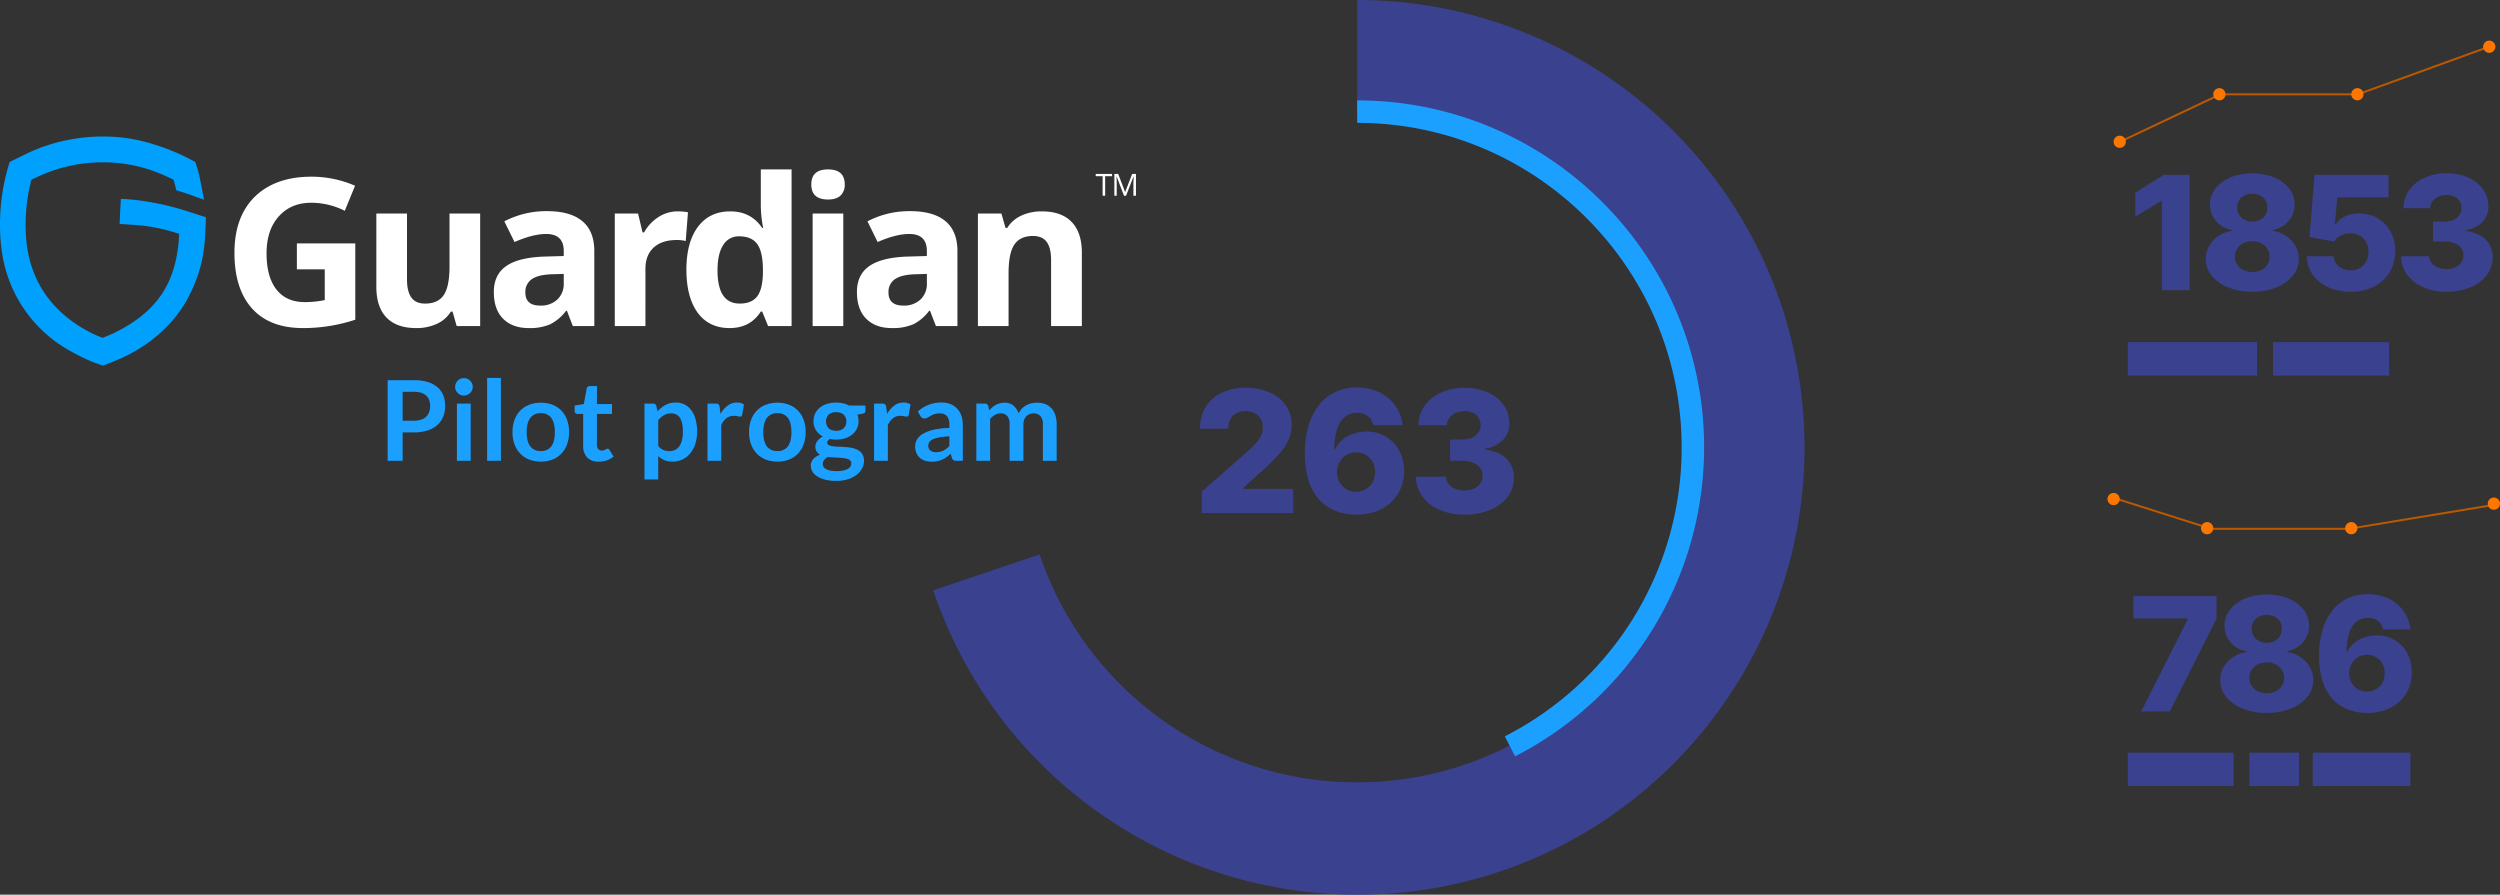 <svg xmlns="http://www.w3.org/2000/svg" width="1256" height="449.477" viewBox="0 0 1256 449.477"><rect x="0" y="0" width="1256" height="449.477" fill="#333333" stroke="none"/><g id="Group_4679" data-name="Group 4679" transform="translate(-396 -1674.261)"><g id="Group_4544" data-name="Group 4544" transform="translate(-16.975 1504.739)"><g id="Group_4372" data-name="Group 4372" transform="translate(84.086)"><path id="Path_3787" data-name="Path 3787" d="M-342.5-14.252V0h-7.532V-40.488h13.188a23.107,23.107,0,0,1,7.028.952,13.527,13.527,0,0,1,4.9,2.66,10.418,10.418,0,0,1,2.856,4.088,14.272,14.272,0,0,1,.924,5.208,14.387,14.387,0,0,1-.98,5.39,11.185,11.185,0,0,1-2.94,4.214,13.683,13.683,0,0,1-4.9,2.744,21.817,21.817,0,0,1-6.888.98Zm0-5.88h5.656a11.347,11.347,0,0,0,3.612-.518,6.71,6.71,0,0,0,2.548-1.484,6.084,6.084,0,0,0,1.512-2.352,9,9,0,0,0,.5-3.094,8.164,8.164,0,0,0-.5-2.94,5.811,5.811,0,0,0-1.512-2.24,6.726,6.726,0,0,0-2.548-1.414,11.948,11.948,0,0,0-3.612-.49H-342.5Zm34.188-8.6V0h-6.916V-28.728Zm1.036-8.372a3.941,3.941,0,0,1-.364,1.68,4.617,4.617,0,0,1-.966,1.372,4.617,4.617,0,0,1-1.414.938,4.338,4.338,0,0,1-1.736.35,4.171,4.171,0,0,1-1.694-.35,4.487,4.487,0,0,1-1.386-.938,4.536,4.536,0,0,1-.938-1.372,4.074,4.074,0,0,1-.35-1.68,4.338,4.338,0,0,1,.35-1.736,4.444,4.444,0,0,1,.938-1.4,4.487,4.487,0,0,1,1.386-.938,4.171,4.171,0,0,1,1.694-.35,4.338,4.338,0,0,1,1.736.35,4.617,4.617,0,0,1,1.414.938,4.516,4.516,0,0,1,.966,1.4A4.2,4.2,0,0,1-307.272-37.1Zm14.14-4.508V0h-6.916V-41.608Zm20.076,12.432a15.743,15.743,0,0,1,5.838,1.036,12.588,12.588,0,0,1,4.466,2.94,13.015,13.015,0,0,1,2.856,4.648,17.68,17.68,0,0,1,1.008,6.132A17.767,17.767,0,0,1-259.9-8.26a13.3,13.3,0,0,1-2.856,4.676,12.407,12.407,0,0,1-4.466,2.968A15.743,15.743,0,0,1-273.056.42a15.853,15.853,0,0,1-5.852-1.036A12.518,12.518,0,0,1-283.4-3.584a13.36,13.36,0,0,1-2.884-4.676,17.547,17.547,0,0,1-1.022-6.16,17.461,17.461,0,0,1,1.022-6.132A13.071,13.071,0,0,1-283.4-25.2a12.7,12.7,0,0,1,4.494-2.94A15.853,15.853,0,0,1-273.056-29.176Zm0,24.276a6.083,6.083,0,0,0,5.306-2.408q1.722-2.408,1.722-7.056t-1.722-7.084a6.056,6.056,0,0,0-5.306-2.436,6.139,6.139,0,0,0-5.376,2.45q-1.736,2.45-1.736,7.07t1.736,7.042A6.167,6.167,0,0,0-273.056-4.9ZM-244.048.448a7.556,7.556,0,0,1-5.74-2.114A8.114,8.114,0,0,1-251.8-7.5V-23.548h-2.912a1.4,1.4,0,0,1-.966-.364A1.392,1.392,0,0,1-256.088-25v-2.744l4.62-.756,1.456-7.84a1.385,1.385,0,0,1,.518-.868,1.643,1.643,0,0,1,1.022-.308h3.584v9.044h7.56v4.928h-7.56V-7.98a3.052,3.052,0,0,0,.672,2.1,2.279,2.279,0,0,0,1.792.756,3.254,3.254,0,0,0,1.078-.154,5.933,5.933,0,0,0,.756-.322q.322-.168.574-.322a.96.96,0,0,1,.5-.154.791.791,0,0,1,.5.154,2.336,2.336,0,0,1,.42.462l2.072,3.36a10.47,10.47,0,0,1-3.472,1.9A12.923,12.923,0,0,1-244.048.448ZM-221,9.38V-28.728h4.228a2.068,2.068,0,0,1,1.148.308,1.439,1.439,0,0,1,.616.952l.56,2.66a14.5,14.5,0,0,1,3.99-3.22,10.836,10.836,0,0,1,5.278-1.232,9.419,9.419,0,0,1,4.3.98,9.646,9.646,0,0,1,3.36,2.842,13.632,13.632,0,0,1,2.184,4.592,23.107,23.107,0,0,1,.77,6.258,19.681,19.681,0,0,1-.868,5.964,14.594,14.594,0,0,1-2.478,4.76,11.448,11.448,0,0,1-3.892,3.15A11.325,11.325,0,0,1-206.92.42a10.276,10.276,0,0,1-4.13-.742,10.109,10.109,0,0,1-3.038-2.058V9.38Zm13.44-33.18a7.064,7.064,0,0,0-3.682.91,10.649,10.649,0,0,0-2.842,2.562v12.88a6.583,6.583,0,0,0,2.562,2.03,7.716,7.716,0,0,0,2.982.574,6.7,6.7,0,0,0,2.842-.588,5.515,5.515,0,0,0,2.156-1.792,8.866,8.866,0,0,0,1.358-3.038,17.359,17.359,0,0,0,.476-4.326,19.2,19.2,0,0,0-.406-4.27A8.249,8.249,0,0,0-203.28-21.7a4.59,4.59,0,0,0-1.834-1.6A5.719,5.719,0,0,0-207.564-23.8ZM-189.336,0V-28.728h4.06a2.177,2.177,0,0,1,1.484.392,2.254,2.254,0,0,1,.56,1.344l.42,3.472a13.649,13.649,0,0,1,3.612-4.2,7.6,7.6,0,0,1,4.648-1.54,6.007,6.007,0,0,1,3.528.98l-.9,5.18a1.069,1.069,0,0,1-.364.714,1.232,1.232,0,0,1-.756.21,4.715,4.715,0,0,1-1.148-.2,7.683,7.683,0,0,0-1.932-.2,5.865,5.865,0,0,0-3.7,1.19,9.162,9.162,0,0,0-2.6,3.486V0Zm35.14-29.176a15.743,15.743,0,0,1,5.838,1.036,12.588,12.588,0,0,1,4.466,2.94,13.015,13.015,0,0,1,2.856,4.648,17.68,17.68,0,0,1,1.008,6.132,17.767,17.767,0,0,1-1.008,6.16,13.3,13.3,0,0,1-2.856,4.676,12.407,12.407,0,0,1-4.466,2.968A15.743,15.743,0,0,1-154.2.42a15.853,15.853,0,0,1-5.852-1.036,12.518,12.518,0,0,1-4.494-2.968,13.36,13.36,0,0,1-2.884-4.676,17.547,17.547,0,0,1-1.022-6.16,17.461,17.461,0,0,1,1.022-6.132,13.071,13.071,0,0,1,2.884-4.648,12.7,12.7,0,0,1,4.494-2.94A15.853,15.853,0,0,1-154.2-29.176Zm0,24.276a6.083,6.083,0,0,0,5.306-2.408q1.722-2.408,1.722-7.056t-1.722-7.084a6.056,6.056,0,0,0-5.306-2.436,6.139,6.139,0,0,0-5.376,2.45q-1.736,2.45-1.736,7.07t1.736,7.042A6.167,6.167,0,0,0-154.2-4.9Zm29.512-24.332a15.286,15.286,0,0,1,3.472.378,11.83,11.83,0,0,1,2.968,1.106h8.26v2.576a1.43,1.43,0,0,1-.336,1.008,2,2,0,0,1-1.148.5l-2.576.476a8.9,8.9,0,0,1,.434,1.54,9.154,9.154,0,0,1,.154,1.708,8.546,8.546,0,0,1-.854,3.85,8.63,8.63,0,0,1-2.352,2.926,10.919,10.919,0,0,1-3.556,1.862,14.591,14.591,0,0,1-4.466.658,16.1,16.1,0,0,1-3.164-.308q-1.344.812-1.344,1.82a1.341,1.341,0,0,0,.8,1.274,6.522,6.522,0,0,0,2.1.574,29.06,29.06,0,0,0,2.954.21q1.652.042,3.388.182a26.676,26.676,0,0,1,3.388.49,9.945,9.945,0,0,1,2.954,1.106,5.913,5.913,0,0,1,2.1,2.058,6.32,6.32,0,0,1,.8,3.346,7.876,7.876,0,0,1-.938,3.7A9.93,9.93,0,0,1-114.366,7a14.187,14.187,0,0,1-4.354,2.254,18.658,18.658,0,0,1-5.88.854,22.638,22.638,0,0,1-5.684-.63,13.269,13.269,0,0,1-3.99-1.68,7.286,7.286,0,0,1-2.366-2.422,5.679,5.679,0,0,1-.784-2.856,4.885,4.885,0,0,1,1.232-3.388,8.44,8.44,0,0,1,3.416-2.184,4.764,4.764,0,0,1-1.708-1.568,4.564,4.564,0,0,1-.644-2.548A4.275,4.275,0,0,1-134.9-8.5a5.313,5.313,0,0,1,.686-1.358,6.687,6.687,0,0,1,1.162-1.274,8.019,8.019,0,0,1,1.652-1.078,9.063,9.063,0,0,1-3.43-3.136,8.375,8.375,0,0,1-1.246-4.592,8.546,8.546,0,0,1,.854-3.85,8.627,8.627,0,0,1,2.38-2.94,10.855,10.855,0,0,1,3.612-1.862A15.361,15.361,0,0,1-124.684-29.232Zm7.588,30.52a1.914,1.914,0,0,0-.5-1.372,3.312,3.312,0,0,0-1.372-.826A10.149,10.149,0,0,0-121-1.344q-1.162-.14-2.464-.21t-2.688-.14q-1.386-.07-2.674-.238a6.254,6.254,0,0,0-1.89,1.526,3.134,3.134,0,0,0-.714,2.03,2.792,2.792,0,0,0,.378,1.414,3.155,3.155,0,0,0,1.2,1.134,7.152,7.152,0,0,0,2.142.742,16.562,16.562,0,0,0,3.22.266,16.422,16.422,0,0,0,3.332-.294,8.016,8.016,0,0,0,2.31-.812,3.493,3.493,0,0,0,1.33-1.232A3.011,3.011,0,0,0-117.1,1.288Zm-7.588-16.352a6.488,6.488,0,0,0,2.24-.35,4.395,4.395,0,0,0,1.582-.966,3.981,3.981,0,0,0,.952-1.484,5.435,5.435,0,0,0,.322-1.9,4.5,4.5,0,0,0-1.274-3.374,5.263,5.263,0,0,0-3.822-1.246,5.263,5.263,0,0,0-3.822,1.246,4.5,4.5,0,0,0-1.274,3.374,5.352,5.352,0,0,0,.322,1.876,4.112,4.112,0,0,0,.952,1.5,4.278,4.278,0,0,0,1.6.98A6.517,6.517,0,0,0-124.684-15.064ZM-105.644,0V-28.728h4.06a2.177,2.177,0,0,1,1.484.392,2.254,2.254,0,0,1,.56,1.344l.42,3.472a13.649,13.649,0,0,1,3.612-4.2,7.6,7.6,0,0,1,4.648-1.54,6.007,6.007,0,0,1,3.528.98l-.9,5.18a1.069,1.069,0,0,1-.364.714,1.232,1.232,0,0,1-.756.21,4.715,4.715,0,0,1-1.148-.2,7.683,7.683,0,0,0-1.932-.2,5.865,5.865,0,0,0-3.7,1.19,9.162,9.162,0,0,0-2.6,3.486V0Zm44.576,0h-3.108a3.348,3.348,0,0,1-1.54-.294,1.892,1.892,0,0,1-.84-1.19l-.616-2.044a23.721,23.721,0,0,1-2.142,1.722A13.005,13.005,0,0,1-71.484-.56,11.069,11.069,0,0,1-73.864.2a14.319,14.319,0,0,1-2.8.252,11.031,11.031,0,0,1-3.36-.49,7.244,7.244,0,0,1-2.646-1.47,6.676,6.676,0,0,1-1.722-2.436,8.641,8.641,0,0,1-.616-3.388,6.683,6.683,0,0,1,.854-3.206A8.037,8.037,0,0,1-81.312-13.4a18.174,18.174,0,0,1,5.292-2.114,37.4,37.4,0,0,1,8.2-.952v-1.68a6.338,6.338,0,0,0-1.218-4.27A4.464,4.464,0,0,0-72.576-23.8a8.572,8.572,0,0,0-2.8.392,10.832,10.832,0,0,0-1.946.882q-.826.49-1.526.882a3.1,3.1,0,0,1-1.54.392,2,2,0,0,1-1.2-.364,2.865,2.865,0,0,1-.812-.9l-1.26-2.212A17.082,17.082,0,0,1-71.708-29.26a11.551,11.551,0,0,1,4.494.826,9.553,9.553,0,0,1,3.346,2.3,9.826,9.826,0,0,1,2.086,3.514,13.5,13.5,0,0,1,.714,4.48Zm-13.44-4.312a9.176,9.176,0,0,0,1.96-.2A7.425,7.425,0,0,0-70.854-5.1a9,9,0,0,0,1.54-.966,13.982,13.982,0,0,0,1.5-1.358v-4.844a37.869,37.869,0,0,0-5.054.518,13.432,13.432,0,0,0-3.262.966,4.192,4.192,0,0,0-1.75,1.372A3.037,3.037,0,0,0-78.4-7.7a3,3,0,0,0,1.078,2.6A4.672,4.672,0,0,0-74.508-4.312ZM-54.264,0V-28.728h4.228a1.7,1.7,0,0,1,1.764,1.26l.448,2.128a16.357,16.357,0,0,1,1.582-1.54,10.163,10.163,0,0,1,1.764-1.2,9.554,9.554,0,0,1,2.016-.8,8.976,8.976,0,0,1,2.366-.294,6.706,6.706,0,0,1,4.466,1.47A8.851,8.851,0,0,1-33.012-23.8a8.766,8.766,0,0,1,1.68-2.45,9.183,9.183,0,0,1,2.212-1.666,10.179,10.179,0,0,1,2.562-.952,12.306,12.306,0,0,1,2.73-.308,11.47,11.47,0,0,1,4.228.728,8.11,8.11,0,0,1,3.108,2.128A9.379,9.379,0,0,1-14.574-22.9a14.88,14.88,0,0,1,.658,4.62V0h-6.916V-18.284a6.145,6.145,0,0,0-1.2-4.13A4.42,4.42,0,0,0-25.564-23.8a5.267,5.267,0,0,0-1.974.364,4.7,4.7,0,0,0-1.6,1.05,4.794,4.794,0,0,0-1.078,1.722,6.7,6.7,0,0,0-.392,2.38V0h-6.944V-18.284a6.256,6.256,0,0,0-1.162-4.2A4.334,4.334,0,0,0-42.14-23.8a5.537,5.537,0,0,0-2.786.742,9.384,9.384,0,0,0-2.422,2.03V0Z" transform="translate(873.674 401.014)" fill="#1ca0ff"></path><path id="Path_2952" data-name="Path 2952" d="M255.43,541.273s-5.261-1.685-7.93-2.541c-19.309-6.231-33.624-6.283-33.624-6.283l-.089,1.544-.287,4.87-.2,4.65-.066,1.51,1.515.1,7.379.48a88.794,88.794,0,0,1,21.036,4.424c-.071,1.332-.212,3.642-.419,5.619-2.4,21.214-12.259,34.518-32.951,44.471-2.094.941-4.16,1.755-5.1,2.118a58.905,58.905,0,0,1-7.69-3.5c-16.085-8.8-26.048-21.737-29.615-38.462-2.038-9.689-1.784-22.942.649-33.761l.861-3.732,4.315-1.963a76.823,76.823,0,0,1,31.563-6.762,74.669,74.669,0,0,1,31.29,6.758c1.671.777,3.407,1.563,4.339,1.977l1.111,4.466.216.866.857.249c.019,0,1.911.555,5.087,1.652,3.487,1.2,5.37,1.9,5.384,1.906l2.579.946-.518-2.7c-.216-1.139-.4-2.113-.565-3-.32-1.737-.579-3.111-.927-4.7a66.013,66.013,0,0,0-2.174-8.019l-.193-.551-.508-.287a106.3,106.3,0,0,0-20.594-8.645,82.134,82.134,0,0,0-25.3-3.878,90.066,90.066,0,0,0-15.5,1.351,86.376,86.376,0,0,0-24.231,7.944l-6.508,3.191-.617.3-.193.659-1.106,3.84c-4.315,15.6-4.739,34.029-1.115,48.123a67.644,67.644,0,0,0,27.05,38.768,99.443,99.443,0,0,0,17.535,9.285L204.206,616l.536.193.537-.2,4.25-1.624c17.182-6.527,31.257-18.635,38.617-33.224,4.367-8.739,7.421-17.375,8.127-31.158l.259-5.93.019-2.433Z" transform="translate(175.744 -262.992)" fill="#00a0ff"></path><path id="Path_2953" data-name="Path 2953" d="M598.792,531.014q-5.111-5.315-15.007-5.313a23.863,23.863,0,0,0-10.316,2.137,16.281,16.281,0,0,0-7.054,6.183h-.842l-2.08-7.252h-11.8v56.547h15.4V556.727q0-10.059,2.927-14.363t9.332-4.3q4.715,0,6.913,3.007t2.193,9.191v33.05h15.455V546.445q0-10.122-5.115-15.431m-75.946,38.952a11.929,11.929,0,0,1-8.6,3.064q-7.475,0-7.478-6.518a7.642,7.642,0,0,1,3.261-6.777q3.261-2.217,10.061-2.443l5.963-.169v4.663a10.785,10.785,0,0,1-3.2,8.179M541.4,545.654q0-10-6.014-15.036t-17.737-5.03A45.328,45.328,0,0,0,496.2,530.7l5.116,10.4q9.219-4.051,15.906-4.047,8.824,0,8.828,8.6v2.475l-9.84.282q-12.869.445-19.083,4.777t-6.212,13.04q0,8.718,4.668,13.407t12.871,4.692a25.936,25.936,0,0,0,10.734-1.883,22.886,22.886,0,0,0,8.038-6.828h.4l2.979,7.7h10.8Zm-58.75-27.879a7.259,7.259,0,0,0,2.137-5.624q0-7.532-8.4-7.534t-8.4,7.562q0,7.56,8.429,7.562,4.1,0,6.24-1.967m-14,65.54h15.4V526.769h-15.4ZM423.7,542.647a9,9,0,0,1,8.01-4.414q6.353,0,9.163,3.967t2.809,13.068V556.9q-.226,8.21-3.007,11.666T432,572.017q-11.132,0-11.13-16.7,0-8.259,2.838-12.674M443.3,576.008l2.979,7.308h11.8v-78.7H442.618v18.1a62.767,62.767,0,0,0,1.181,11.3h-.5q-5.626-8.322-16.024-8.32t-16.217,7.727q-5.817,7.73-5.817,21.558t5.675,21.642q5.683,7.7,16.047,7.7t15.657-8.32Zm-52.114-47.441a21.216,21.216,0,0,0-7.2,7.7H383.2l-2.249-9.5h-11.69v56.547h15.4V554.535q0-6.854,4.132-10.65t11.549-3.793a17.9,17.9,0,0,1,4.555.5l1.125-14.447a26.858,26.858,0,0,0-5.172-.447,17.639,17.639,0,0,0-9.666,2.866m-50.768,41.4a11.926,11.926,0,0,1-8.6,3.064q-7.483,0-7.478-6.518a7.642,7.642,0,0,1,3.261-6.777q3.254-2.217,10.061-2.443l5.958-.169v4.663a10.786,10.786,0,0,1-3.2,8.179m18.551-24.311q0-10-6.014-15.036t-17.737-5.03a45.341,45.341,0,0,0-21.445,5.116l5.115,10.4q9.219-4.051,15.911-4.047,8.824,0,8.824,8.6v2.475l-9.836.282q-12.876.445-19.088,4.777t-6.207,13.04q0,8.718,4.664,13.407t12.871,4.692a25.96,25.96,0,0,0,10.739-1.883,22.928,22.928,0,0,0,8.038-6.828h.4l2.979,7.7h10.791Zm-57.343-18.885h-15.4v26.589q0,10.059-2.894,14.363t-9.36,4.3q-4.723,0-6.913-3.036t-2.193-9.163v-33.05h-15.4V563.64q0,10.066,5.087,15.379t14.984,5.309a24.026,24.026,0,0,0,10.339-2.137,16.046,16.046,0,0,0,7.031-6.127h.842l2.08,7.252h11.8Zm-78.082,28.048v15.459a50.791,50.791,0,0,1-9.953,1.012q-9.389,0-14.335-6.353t-4.946-18.127q0-11.775,6.155-18.608t16.278-6.828a37.273,37.273,0,0,1,16.862,4.047l5.172-12.593a54.6,54.6,0,0,0-21.925-4.551q-18.1,0-28.443,10.061-10.229,10.066-10.231,28.189t8.852,27.968q8.859,9.833,25.549,9.836a83.026,83.026,0,0,0,26.311-4.212v-38.34H209.539v13.04Z" transform="translate(268.499 -249.981)" fill="#fff"></path></g><path id="Path_2954" data-name="Path 2954" d="M1.469-2.194V7.63H.195V-2.194H-3.277V-3.327H4.941v1.132ZM7.269.661V7.63H6.095V-3.327H8.01l3.472,9.042h.058l3.5-9.042h1.907V7.63H15.669V.57q0-1.265.108-2.639h-.067l-3.747,9.7H10.94L7.227-2.078H7.169Q7.269-.929,7.269.661Z" transform="translate(966.737 260.239)" fill="#fff"></path></g><g id="Group_4543" data-name="Group 4543" transform="translate(9367.65 -45.273)"><g id="Group_4514" data-name="Group 4514" transform="translate(-8502.807 1719.535)"><path id="Path_3213" data-name="Path 3213" d="M213,449.477A224.586,224.586,0,0,1,0,296.585L53.485,278.55A168.183,168.183,0,0,0,213,393.033c92.8,0,168.294-75.5,168.294-168.293S305.8,56.444,213,56.444V0A224.738,224.738,0,0,1,371.915,383.653,223.269,223.269,0,0,1,213,449.477" fill="#3a418e"></path><path id="Path_3214" data-name="Path 3214" d="M633.882,88.239v57.927H619.909v-44.86h-.339l-12.955,7.919V97.12L620.9,88.239Z" transform="translate(-2.659 -0.387)" fill="#3a418e"></path><path id="Path_3215" data-name="Path 3215" d="M665.523,146.953a31.725,31.725,0,0,1-12.063-2.162,20.3,20.3,0,0,1-8.316-5.884,13.34,13.34,0,0,1-1.286-15,15,15,0,0,1,4.68-4.992,16.065,16.065,0,0,1,6.6-2.56V115.9a13.044,13.044,0,0,1-7.821-4.44,12.456,12.456,0,0,1-3.041-8.344,12.755,12.755,0,0,1,2.759-8.061,18.486,18.486,0,0,1,7.552-5.571,30.349,30.349,0,0,1,21.863,0,18.493,18.493,0,0,1,7.552,5.571,12.755,12.755,0,0,1,2.759,8.061,12.373,12.373,0,0,1-3.069,8.359A13.169,13.169,0,0,1,675.9,115.9v.453a16.029,16.029,0,0,1,6.575,2.56,15.117,15.117,0,0,1,4.7,4.992,13.272,13.272,0,0,1-1.287,15,20.438,20.438,0,0,1-8.3,5.884,31.59,31.59,0,0,1-12.064,2.162m0-9.927a9.987,9.987,0,0,0,4.526-.976,7.557,7.557,0,0,0,3.069-2.73,7.636,7.636,0,0,0-.014-7.976,7.866,7.866,0,0,0-3.1-2.758,10.483,10.483,0,0,0-8.952,0,7.845,7.845,0,0,0-3.111,2.758,7.245,7.245,0,0,0-1.132,4.017,7.136,7.136,0,0,0,1.118,3.945,7.662,7.662,0,0,0,3.082,2.73,9.9,9.9,0,0,0,4.511.99m0-25.315a8.259,8.259,0,0,0,3.919-.905,6.785,6.785,0,0,0,2.686-2.518,6.906,6.906,0,0,0,.976-3.649,6.619,6.619,0,0,0-.976-3.591,6.842,6.842,0,0,0-2.673-2.447,8.332,8.332,0,0,0-3.932-.891,8.437,8.437,0,0,0-3.931.891,6.533,6.533,0,0,0-3.649,6.038,6.766,6.766,0,0,0,3.677,6.153,8.175,8.175,0,0,0,3.9.919" transform="translate(-2.815 -0.383)" fill="#3a418e"></path><path id="Path_3216" data-name="Path 3216" d="M715.108,146.957a26.385,26.385,0,0,1-11.257-2.291,19.186,19.186,0,0,1-7.764-6.307,16.19,16.19,0,0,1-2.956-9.22h13.576a6.725,6.725,0,0,0,2.6,5.133,9.019,9.019,0,0,0,5.8,1.937,9.265,9.265,0,0,0,4.667-1.16,8.251,8.251,0,0,0,3.2-3.267,10.994,10.994,0,0,0-.013-9.744,8.463,8.463,0,0,0-3.225-3.268,9.325,9.325,0,0,0-4.709-1.173,10.206,10.206,0,0,0-4.766,1.1,8.048,8.048,0,0,0-3.409,3.083l-12.36-2.319,2.517-31.227h37.165V99.524H708.518l-1.329,13.662h.34a10.691,10.691,0,0,1,4.652-3.974,16.431,16.431,0,0,1,7.311-1.569,17.9,17.9,0,0,1,9.291,2.417,17.393,17.393,0,0,1,6.45,6.69,21.373,21.373,0,0,1-.452,20.365,19.5,19.5,0,0,1-7.864,7.226,25.321,25.321,0,0,1-11.808,2.616" transform="translate(-3.039 -0.387)" fill="#3a418e"></path><path id="Path_3217" data-name="Path 3217" d="M763.52,146.954a28.532,28.532,0,0,1-11.724-2.277,19.61,19.61,0,0,1-8.047-6.292,15.543,15.543,0,0,1-3-9.249h14.086a5.746,5.746,0,0,0,1.217,3.351,7.46,7.46,0,0,0,3.082,2.277,11.359,11.359,0,0,0,4.441.82,10.3,10.3,0,0,0,4.4-.891,7.221,7.221,0,0,0,2.984-2.461A6.076,6.076,0,0,0,772,128.626a5.733,5.733,0,0,0-1.16-3.62,7.668,7.668,0,0,0-3.351-2.461,13.573,13.573,0,0,0-5.106-.876H756.76v-9.956h5.628a11.377,11.377,0,0,0,4.54-.849A7.148,7.148,0,0,0,770,108.473a5.8,5.8,0,0,0,1.075-3.55,6.082,6.082,0,0,0-.92-3.436,6.322,6.322,0,0,0-2.63-2.3,8.756,8.756,0,0,0-3.889-.821,10.388,10.388,0,0,0-4.2.821,7.162,7.162,0,0,0-2.984,2.319,6.021,6.021,0,0,0-1.16,3.479H741.91a15.559,15.559,0,0,1,2.884-9.121,18.946,18.946,0,0,1,7.709-6.181,26.449,26.449,0,0,1,11.129-2.234,25.9,25.9,0,0,1,10.946,2.177,17.887,17.887,0,0,1,7.355,5.926,14.4,14.4,0,0,1,2.63,8.471,10.753,10.753,0,0,1-3.183,8.062,14.328,14.328,0,0,1-8.245,3.9v.452q6.732.792,10.169,4.356a12.23,12.23,0,0,1,3.408,8.91,14.352,14.352,0,0,1-2.956,8.924,19.641,19.641,0,0,1-8.2,6.11,30.666,30.666,0,0,1-12.035,2.219" transform="translate(-3.247 -0.383)" fill="#3a418e"></path><path id="Path_3218" data-name="Path 3218" d="M609.553,358.71l23.363-46.273v-.368H605.592V300.783h41.8v11.37L623.949,358.71Z" transform="translate(-2.655 -1.318)" fill="#3a418e"></path><path id="Path_3219" data-name="Path 3219" d="M672.826,359.5a31.7,31.7,0,0,1-12.063-2.163,20.3,20.3,0,0,1-8.316-5.884,13.34,13.34,0,0,1-1.286-15,14.986,14.986,0,0,1,4.68-4.992,16.077,16.077,0,0,1,6.6-2.56v-.452A13.05,13.05,0,0,1,654.625,324a12.455,12.455,0,0,1-3.041-8.343,12.756,12.756,0,0,1,2.758-8.061,18.491,18.491,0,0,1,7.553-5.572,30.349,30.349,0,0,1,21.863,0,18.5,18.5,0,0,1,7.552,5.572,12.751,12.751,0,0,1,2.759,8.061,12.373,12.373,0,0,1-3.07,8.358,13.176,13.176,0,0,1-7.792,4.426v.452a16.043,16.043,0,0,1,6.575,2.56,15.116,15.116,0,0,1,4.7,4.992,13.271,13.271,0,0,1-1.287,15,20.429,20.429,0,0,1-8.3,5.884,31.572,31.572,0,0,1-12.064,2.163m0-9.927a9.988,9.988,0,0,0,4.526-.977,7.568,7.568,0,0,0,3.068-2.729,7.638,7.638,0,0,0-.014-7.977,7.863,7.863,0,0,0-3.1-2.757,10.473,10.473,0,0,0-8.952,0,7.822,7.822,0,0,0-3.111,2.757,7.246,7.246,0,0,0-1.132,4.016,7.135,7.135,0,0,0,1.118,3.946,7.662,7.662,0,0,0,3.082,2.73,9.882,9.882,0,0,0,4.511.991m0-25.316a8.255,8.255,0,0,0,3.918-.905,6.775,6.775,0,0,0,2.687-2.518,6.906,6.906,0,0,0,.976-3.648,6.621,6.621,0,0,0-.976-3.592,6.847,6.847,0,0,0-2.673-2.446,8.333,8.333,0,0,0-3.932-.892,8.436,8.436,0,0,0-3.931.892,6.525,6.525,0,0,0-3.649,6.038,6.763,6.763,0,0,0,3.677,6.152,8.175,8.175,0,0,0,3.9.919" transform="translate(-2.846 -1.315)" fill="#3a418e"></path><path id="Path_3220" data-name="Path 3220" d="M723.453,359.5a26.971,26.971,0,0,1-9.093-1.542,20.529,20.529,0,0,1-7.722-4.921,23.4,23.4,0,0,1-5.331-8.881,40.805,40.805,0,0,1-1.979-13.422,45.548,45.548,0,0,1,1.752-12.968,28.658,28.658,0,0,1,4.936-9.744,21.429,21.429,0,0,1,7.694-6.124,25.25,25.25,0,0,1,20.76.255,19.8,19.8,0,0,1,7.454,6.392,18.871,18.871,0,0,1,3.308,8.981H731.458a6.785,6.785,0,0,0-2.729-4.371,9.165,9.165,0,0,0-12.927,3.182q-2.616,4.64-2.672,12.53h.367a12.555,12.555,0,0,1,3.423-4.468,16.189,16.189,0,0,1,5.133-2.871,18.673,18.673,0,0,1,6.152-1,17.452,17.452,0,0,1,9.193,2.4,16.974,16.974,0,0,1,6.25,6.576,19.459,19.459,0,0,1,2.234,9.546,19.709,19.709,0,0,1-2.828,10.678,19.48,19.48,0,0,1-7.906,7.2,25.4,25.4,0,0,1-11.7,2.575m-.085-10.749a8.81,8.81,0,0,0,4.611-1.217,8.693,8.693,0,0,0,3.2-3.309,10.481,10.481,0,0,0,.015-9.446,8.693,8.693,0,0,0-3.168-3.281,9.31,9.31,0,0,0-8.16-.51,8.589,8.589,0,0,0-2.844,1.966,9.205,9.205,0,0,0-1.881,2.941,9.991,9.991,0,0,0-.707,3.634,9.678,9.678,0,0,0,1.188,4.667,8.867,8.867,0,0,0,3.168,3.324,8.6,8.6,0,0,0,4.582,1.23" transform="translate(-3.065 -1.314)" fill="#3a418e"></path><rect id="Rectangle_3462" data-name="Rectangle 3462" width="64.937" height="16.783" transform="translate(600.166 171.907)" fill="#3a418e"></rect><rect id="Rectangle_3463" data-name="Rectangle 3463" width="58.383" height="16.783" transform="translate(673.094 171.907)" fill="#3a418e"></rect><rect id="Rectangle_3464" data-name="Rectangle 3464" width="53.156" height="16.783" transform="translate(600.166 378.129)" fill="#3a418e"></rect><rect id="Rectangle_3465" data-name="Rectangle 3465" width="24.935" height="16.783" transform="translate(661.242 378.129)" fill="#3a418e"></rect><rect id="Rectangle_3466" data-name="Rectangle 3466" width="49.046" height="16.783" transform="translate(693.1 378.129)" fill="#3a418e"></rect><path id="Path_3221" data-name="Path 3221" d="M135.542,258.573V247.792l22.623-19.806q2.543-2.3,4.33-4.224a15.847,15.847,0,0,0,2.727-3.876,9.721,9.721,0,0,0,.938-4.256,8.288,8.288,0,0,0-1.12-4.406,7.547,7.547,0,0,0-3.089-2.831,9.826,9.826,0,0,0-4.513-1,9.374,9.374,0,0,0-4.512,1.043,7.341,7.341,0,0,0-3.013,3.014,9.864,9.864,0,0,0-1.075,4.786h-14.2A20.379,20.379,0,0,1,137.48,205.3a18.8,18.8,0,0,1,8.011-7.1,27.251,27.251,0,0,1,12.008-2.5,29.458,29.458,0,0,1,12.265,2.364,18.9,18.9,0,0,1,8.07,6.586,17.047,17.047,0,0,1,2.862,9.8,18.439,18.439,0,0,1-1.424,7.027,28.711,28.711,0,0,1-5.1,7.691,110.536,110.536,0,0,1-10.434,10.085l-7.419,6.845v.394h25.136v12.083Z" transform="translate(-0.59 -0.858)" fill="#3a418e"></path><path id="Path_3222" data-name="Path 3222" d="M213.354,259.421a28.867,28.867,0,0,1-9.737-1.651,21.994,21.994,0,0,1-8.268-5.27,25.043,25.043,0,0,1-5.709-9.508,43.725,43.725,0,0,1-2.12-14.372,48.783,48.783,0,0,1,1.878-13.885,30.667,30.667,0,0,1,5.285-10.432,22.947,22.947,0,0,1,8.237-6.558,27.046,27.046,0,0,1,22.229.273,21.207,21.207,0,0,1,7.981,6.845,20.214,20.214,0,0,1,3.543,9.615H221.925A7.258,7.258,0,0,0,219,209.8a9.812,9.812,0,0,0-13.841,3.407q-2.8,4.967-2.861,13.416h.394a13.419,13.419,0,0,1,3.664-4.785,17.28,17.28,0,0,1,5.5-3.073,19.955,19.955,0,0,1,6.587-1.076,18.687,18.687,0,0,1,9.843,2.575,18.2,18.2,0,0,1,6.694,7.042,20.859,20.859,0,0,1,2.391,10.22,21.12,21.12,0,0,1-3.028,11.433,20.863,20.863,0,0,1-8.465,7.707,27.215,27.215,0,0,1-12.523,2.756m-.091-11.508a9.432,9.432,0,0,0,4.936-1.3,9.3,9.3,0,0,0,3.421-3.542,11.226,11.226,0,0,0,.016-10.114,9.3,9.3,0,0,0-3.392-3.516,9.972,9.972,0,0,0-8.737-.543,9.16,9.16,0,0,0-3.044,2.1,9.856,9.856,0,0,0-2.015,3.148,10.723,10.723,0,0,0-.756,3.892,10.352,10.352,0,0,0,1.271,5,9.473,9.473,0,0,0,3.392,3.559,9.2,9.2,0,0,0,4.906,1.317" transform="translate(-0.822 -0.857)" fill="#3a418e"></path><path id="Path_3223" data-name="Path 3223" d="M267.981,259.421a30.545,30.545,0,0,1-12.553-2.437,21.013,21.013,0,0,1-8.617-6.739,16.629,16.629,0,0,1-3.209-9.9h15.081a6.157,6.157,0,0,0,1.3,3.588,7.98,7.98,0,0,0,3.3,2.438,12.16,12.16,0,0,0,4.755.879,11.019,11.019,0,0,0,4.709-.955,7.742,7.742,0,0,0,3.195-2.634,6.5,6.5,0,0,0,1.12-3.862,6.139,6.139,0,0,0-1.242-3.876,8.2,8.2,0,0,0-3.589-2.635,14.515,14.515,0,0,0-5.466-.938h-6.027v-10.66h6.027a12.178,12.178,0,0,0,4.861-.909,7.664,7.664,0,0,0,3.287-2.56,6.2,6.2,0,0,0,1.15-3.8,6.506,6.506,0,0,0-.984-3.68,6.787,6.787,0,0,0-2.817-2.468,9.4,9.4,0,0,0-4.165-.878,11.139,11.139,0,0,0-4.5.878,7.683,7.683,0,0,0-3.194,2.483,6.436,6.436,0,0,0-1.243,3.725H244.844a16.65,16.65,0,0,1,3.088-9.766,20.307,20.307,0,0,1,8.253-6.618A28.337,28.337,0,0,1,268.1,195.7a27.724,27.724,0,0,1,11.721,2.333,19.153,19.153,0,0,1,7.873,6.344,15.417,15.417,0,0,1,2.817,9.07,11.514,11.514,0,0,1-3.407,8.631,15.334,15.334,0,0,1-8.828,4.18v.485q7.207.848,10.887,4.663a13.089,13.089,0,0,1,3.649,9.54,15.365,15.365,0,0,1-3.164,9.555,21.012,21.012,0,0,1-8.783,6.541,32.809,32.809,0,0,1-12.885,2.378" transform="translate(-1.068 -0.858)" fill="#3a418e"></path><path id="Path_3224" data-name="Path 3224" d="M293.279,380.194l-5.145-10.048a162.47,162.47,0,0,0,88.816-145.186c0-89.884-73.126-163.01-163.01-163.01V50.663c96.109,0,174.3,78.19,174.3,174.3a174.286,174.286,0,0,1-94.959,155.234" transform="translate(-0.938 -0.222)" fill="#1ca0ff"></path><rect id="Rectangle_3467" data-name="Rectangle 3467" width="783.466" height="449.477" fill="none"></rect></g><path id="Path_3225" data-name="Path 3225" d="M-7734.048,2557.738l50.553-23.927h69.14l66.848-24.258" transform="translate(-172.688 -766.893)" fill="none" stroke="#bc5900" stroke-width="1"></path><path id="Path_3226" data-name="Path 3226" d="M-7734.048,2509.552l50.553,16.06h69.14l73.065-12.05" transform="translate(-177.31 -540.394)" fill="none" stroke="#bc5900" stroke-width="1"></path><circle id="Ellipse_589" data-name="Ellipse 589" cx="3.081" cy="3.081" r="3.081" transform="translate(-7790.375 1763.804)" fill="#fc7600"></circle><circle id="Ellipse_590" data-name="Ellipse 590" cx="3.081" cy="3.081" r="3.081" transform="translate(-7724.124 1739.922)" fill="#fc7600"></circle><circle id="Ellipse_591" data-name="Ellipse 591" cx="3.081" cy="3.081" r="3.081" transform="translate(-7859.707 1763.804)" fill="#fc7600"></circle><circle id="Ellipse_592" data-name="Ellipse 592" cx="3.081" cy="3.081" r="3.081" transform="translate(-7865.87 1981.815)" fill="#fc7600"></circle><circle id="Ellipse_593" data-name="Ellipse 593" cx="3.081" cy="3.081" r="3.081" transform="translate(-7793.456 1981.815)" fill="#fc7600"></circle><circle id="Ellipse_594" data-name="Ellipse 594" cx="3.081" cy="3.081" r="3.081" transform="translate(-7721.813 1969.489)" fill="#fc7600"></circle><circle id="Ellipse_595" data-name="Ellipse 595" cx="3.081" cy="3.081" r="3.081" transform="translate(-7909.78 1787.685)" fill="#fc7600"></circle><circle id="Ellipse_596" data-name="Ellipse 596" cx="3.081" cy="3.081" r="3.081" transform="translate(-7912.861 1967.178)" fill="#fc7600"></circle></g></g></svg>